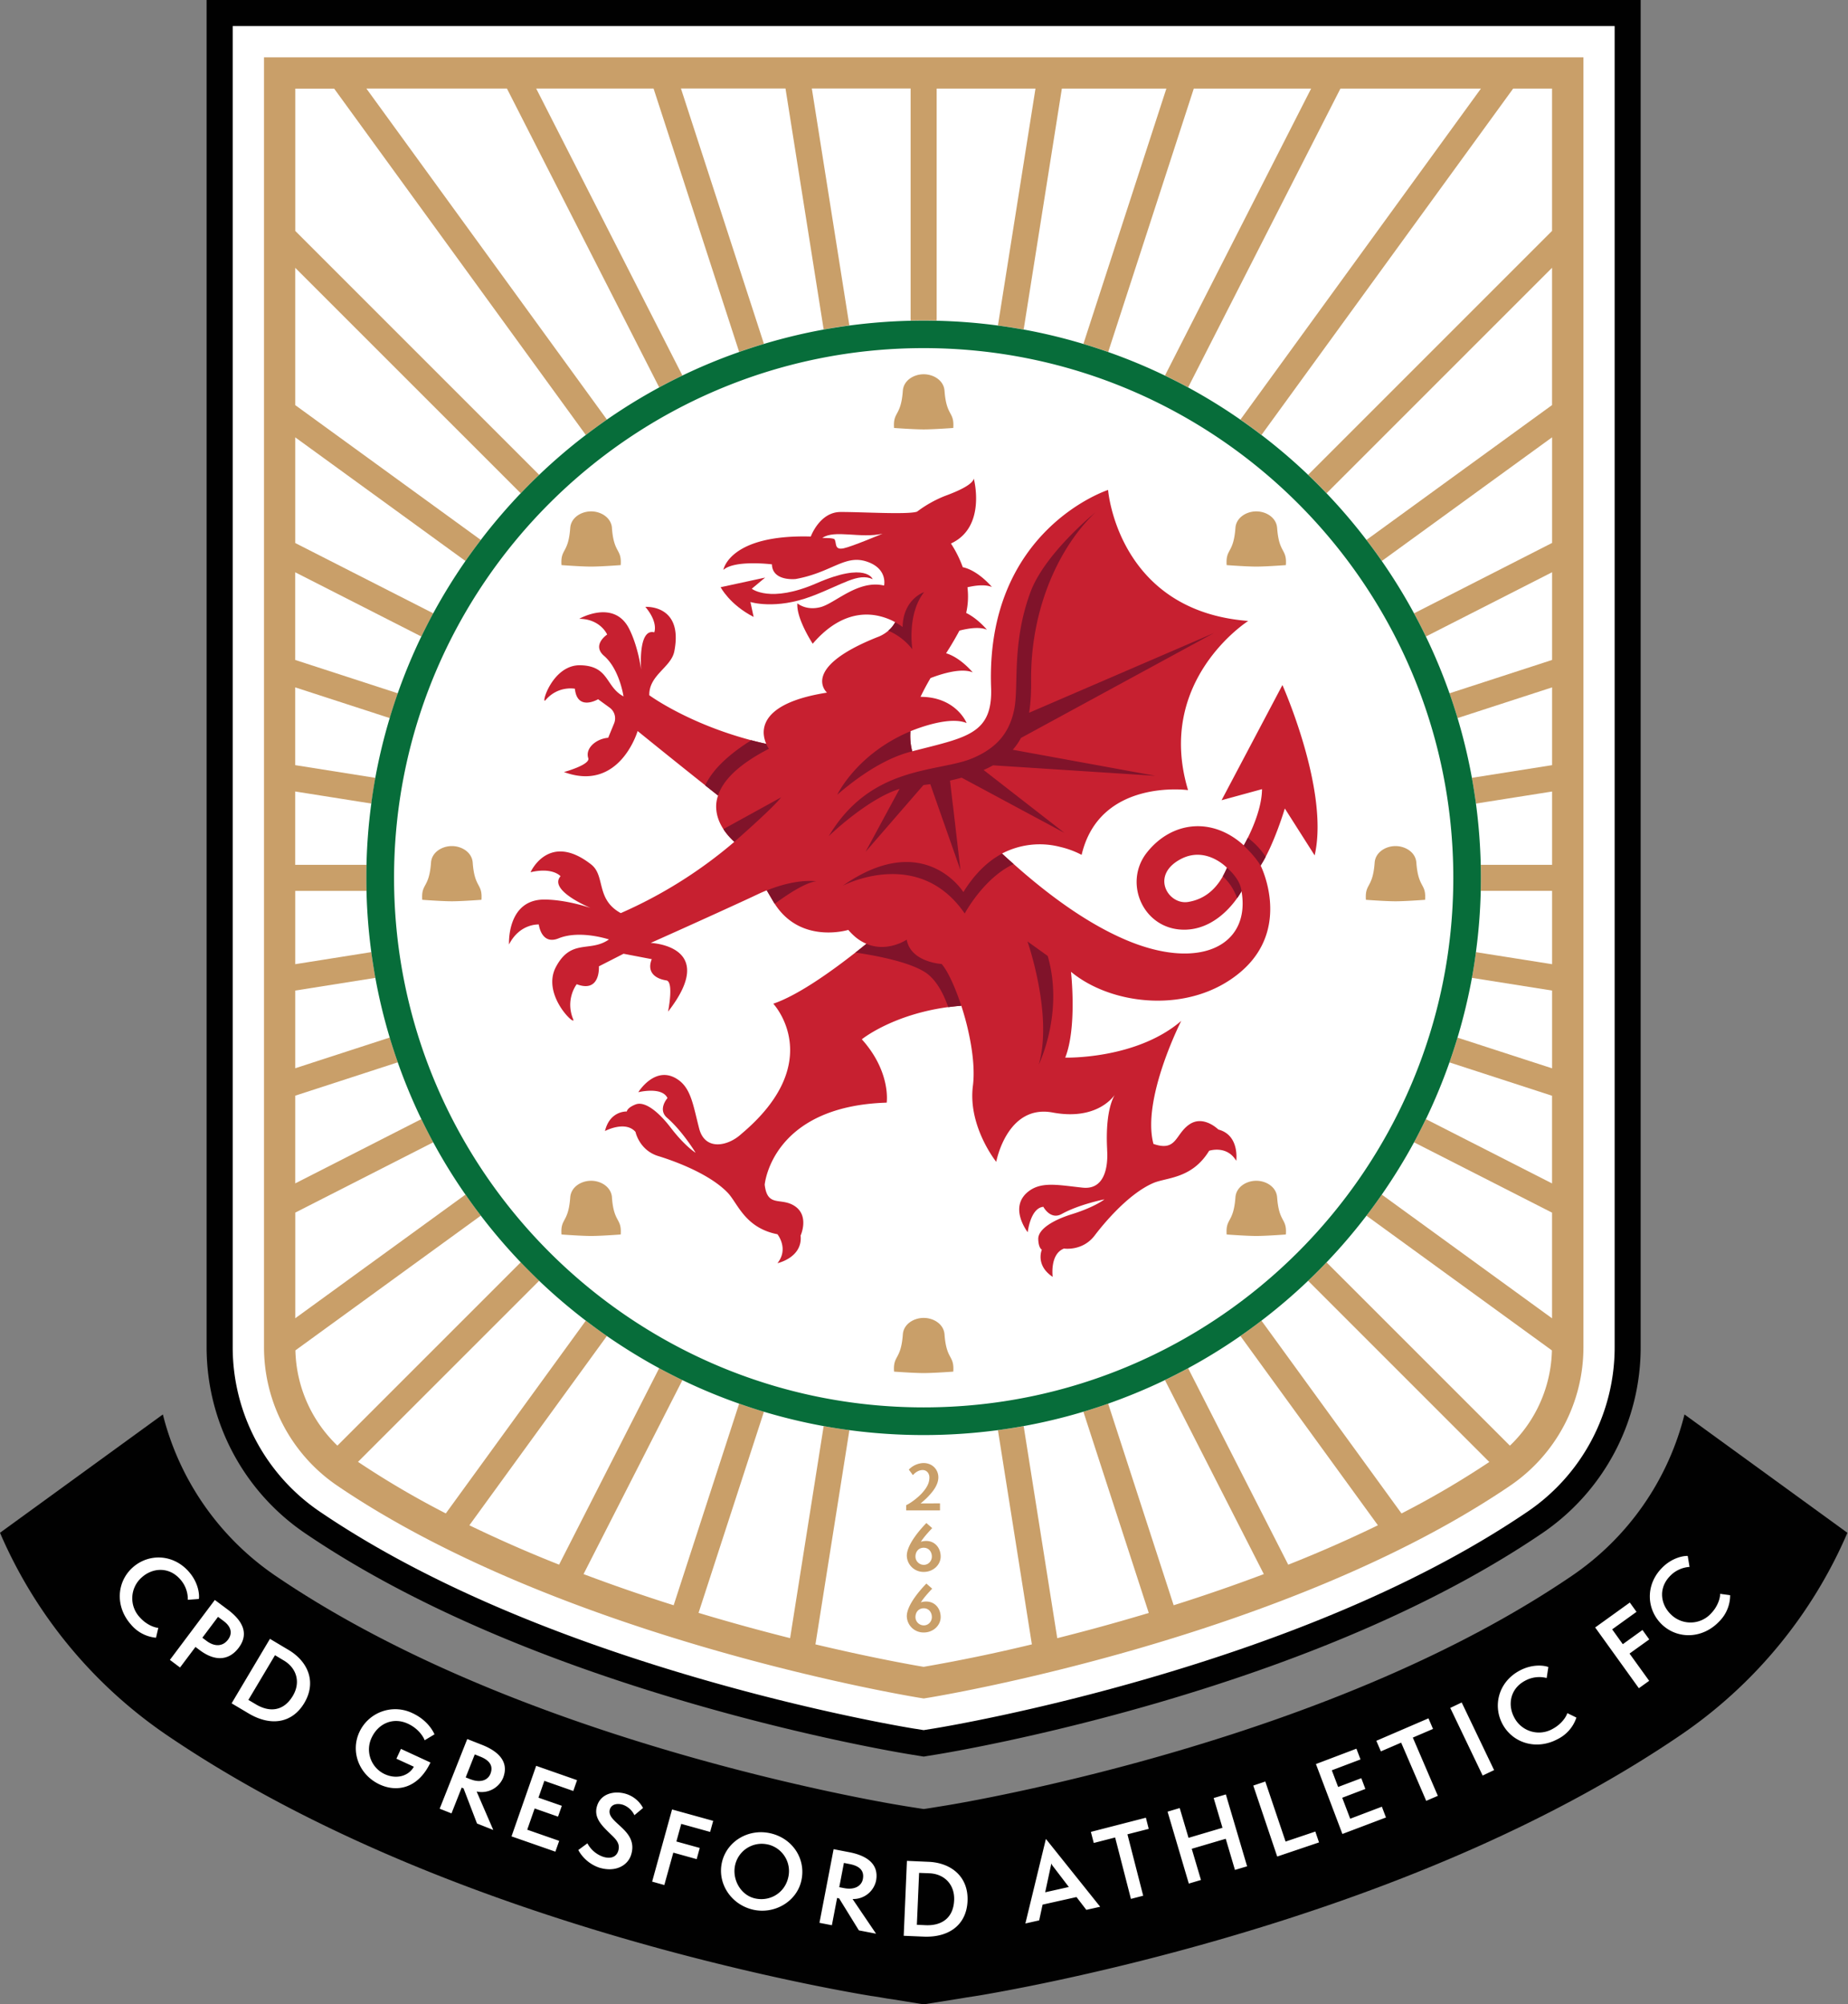 <svg xmlns="http://www.w3.org/2000/svg" width="461" height="500" fill="none"><rect width="100%" height="100%" fill="#808080" stroke="none"/><path fill="#fff" d="M227.39 434.4c-2.5-.4-25.16-4.23-54.12-12.65-38.96-11.33-71.04-25.46-95.36-42a52.8 52.8 0 0 1-23.12-43.73V3.25h351.24v332.77a52.79 52.79 0 0 1-23.12 43.74c-24.31 16.52-56.4 30.65-95.35 41.98a500.77 500.77 0 0 1-54.15 12.66l-3 .49-3.02-.5v.01Z"/><path fill="#010101" d="M402.79 6.5v329.53a49.54 49.54 0 0 1-21.7 41.04c-24.03 16.34-55.8 30.31-94.43 41.55-28.77 8.37-51.26 12.17-53.77 12.57l-.62.1-1.85.3-1.86-.3-.66-.1c-2.47-.4-24.95-4.2-53.72-12.57-38.63-11.24-70.4-25.22-94.44-41.56a49.56 49.56 0 0 1-21.69-41.03V6.5h344.74Zm6.5-6.5H51.54v336.03a56.08 56.08 0 0 0 24.53 46.42c24.6 16.72 57 31 96.28 42.42 29.15 8.48 51.98 12.33 54.5 12.74l.68.11 1.86.3 1.03.17 1.03-.17 1.85-.3.62-.1c2.53-.41 25.4-4.27 54.55-12.75 39.28-11.43 71.67-25.7 96.27-42.42a56.05 56.05 0 0 0 24.54-46.42V0Z"/><path fill="#010101" d="M460.85 382.37a116.92 116.92 0 0 1-41.74 50.54c-29.9 20.34-68.13 37.34-113.57 50.56-31.93 9.3-57.07 13.62-61.78 14.4h-.07l-.08.02-.63.1-1.84.28-1.66.28-1.44.23-7.63 1.22-7.62-1.24-1.44-.21-1.64-.28-1.87-.3-.73-.1-.08-.02-.06-.01c-4.7-.77-29.75-5.09-61.68-14.37-45.43-13.22-83.64-30.23-113.56-50.56A117 117 0 0 1 0 382.36l40.63-29.52a69.03 69.03 0 0 0 28.15 40.29c25.74 17.49 59.36 32.35 99.96 44.16 29.88 8.69 53.43 12.66 56.02 13.08l.71.12 1.86.3 1.66.26 1.44.22 1.44-.21 1.64-.27 1.86-.3.61-.1c2.63-.42 26.24-4.41 56.14-13.1 40.6-11.8 74.22-26.67 99.95-44.16a68.86 68.86 0 0 0 28.14-40.29l40.65 29.53h-.01Z"/><path fill="#fff" d="M38.93 408.54a9.23 9.23 0 0 1-6.25-3.28c-4.02-4.52-3.57-10.71.45-14.27 3.91-3.48 10-3.4 13.93 1.03 2.55 2.87 2.7 5.9 2.55 6.85l-2.76.21a7.38 7.38 0 0 0-1.94-5.16c-2.78-3.14-6.85-2.84-9.5-.47a6.93 6.93 0 0 0-.51 10.03c1.55 1.75 3.54 2.53 4.59 2.6l-.57 2.45Zm3.45 5.53 11.21-14.95 3.27 2.44c3.53 2.66 5.39 5.87 2.68 9.49-2.26 3-5.66 3.63-9.7.6l-1.08-.81-3.85 5.13-2.53-1.9Zm9.13-4.75c2.2 1.64 4.17 1.3 5.37-.3 1.14-1.51.84-3.2-1.06-4.62l-1.43-1.07-3.91 5.21 1.03.78Zm6.27 15.58 9.56-16.08 4.65 2.77c4.8 2.86 7.05 7.96 3.92 13.23-3.04 5.1-8.41 5.87-13.9 2.6l-4.24-2.52Zm6.07.27c3.2 1.91 6.8 1.9 9.2-2.13 1.99-3.34.98-6.9-2.25-8.82l-2.2-1.32-6.64 11.15 1.89 1.12Zm35.04 13.54 1.13-2.44 7.36 3.4c-3.13 6.58-8.44 7.43-12.64 5.49-5.13-2.37-7.37-8.14-5.1-13.06a9.86 9.86 0 0 1 13.26-4.74c4.1 1.9 5.4 5.09 5.49 5.28l-2.46 1.48c-.04-.2-1.07-2.7-4.19-4.14-3.7-1.7-7.4-.04-9.06 3.55a6.8 6.8 0 0 0 3.29 9.04c2.9 1.33 5.93.53 7.27-1.85l-4.35-2Zm20.1 16.17-3.36-8.77-.46-.18-2.54 6.43-2.95-1.17 6.88-17.38 3.68 1.45c3.22 1.27 7.05 3.74 5.24 8.3a5.82 5.82 0 0 1-6.58 3.34l4.15 9.59-4.07-1.61Zm-1.66-11.05c2.6 1.02 4.4.2 5.01-1.34.73-1.86-.04-3.3-2.55-4.3l-1.36-.54-2.26 5.73 1.15.46v-.01Zm10.27 14.27 6.15-17.6 10.2 3.57-.94 2.7-7.22-2.53-1.47 4.2 5.83 2.03-.95 2.7-5.83-2.04-1.85 5.3 7.97 2.78-.95 2.7-10.95-3.82Zm18.93 1.72a7.06 7.06 0 0 0 3.97 3.38c1.89.58 3.26 0 3.72-1.46.63-2.06-.84-3.16-2.34-4.63-1.93-1.89-3.8-3.82-2.94-6.6.96-3.13 4.36-3.9 7.27-3a7.23 7.23 0 0 1 4.2 3.5l-2.15 1.8a5.04 5.04 0 0 0-2.87-2.6c-1.29-.4-2.82-.23-3.25 1.14-1.04 3.38 7.26 5.04 5.3 11.34-.84 2.7-3.94 4.45-8 3.19a9.46 9.46 0 0 1-5.18-4.38l2.28-1.68h-.01Zm16.15 9.56 4.97-18 10.26 2.84-.76 2.76-7.21-2-1.21 4.39 5.83 1.61-.77 2.79-5.83-1.62-2.24 8.08-3.04-.85Zm25.1 6.98c-5.53-1.32-8.9-6.66-7.67-11.86 1.23-5.21 6.65-8.47 12.19-7.15 5.47 1.3 8.87 6.45 7.57 11.93-1.23 5.16-6.76 8.34-12.1 7.08Zm3.85-16.22a6.8 6.8 0 0 0-8.23 5.04c-.84 3.56 1.3 7.52 4.86 8.37 3.8.9 7.46-1.36 8.34-5.08a6.81 6.81 0 0 0-4.97-8.34Zm22.62 21.4-4.93-7.99-.5-.09-1.3 6.8-3.1-.6 3.53-18.37 3.88.75c3.4.65 7.62 2.36 6.7 7.17a5.81 5.81 0 0 1-5.85 4.51l5.86 8.65-4.3-.83ZM210.57 471c2.74.53 4.37-.62 4.68-2.25.38-1.96-.65-3.24-3.3-3.75l-1.43-.28-1.16 6.05 1.21.23Zm14.87 11.89.8-18.69 5.4.24c5.58.23 9.99 3.67 9.72 9.79-.25 5.92-4.62 9.15-10.99 8.87l-4.94-.21h.01Zm5.48-2.64c3.73.16 6.9-1.56 7.1-6.25.16-3.88-2.42-6.54-6.17-6.7l-2.57-.1-.56 12.95 2.2.1Zm40.08-3.82-2.46-3.2-8.46 1.89-.85 3.93-3.44.77 5.12-21.09 13.54 16.92-3.45.77Zm-8.25-10.79a3.7 3.7 0 0 1-.51-.8c0 .23-.1.66-.17.95l-1.34 6.25 5.9-1.32-3.88-5.08Zm19.37 8.05-3.94-15.32-5.33 1.37-.72-2.77 13.72-3.53.71 2.78-5.31 1.36 3.93 15.32-3.06.79Zm25.95-7.23-2.3-7.77-8.48 2.5 2.3 7.78-3.03.9-5.3-17.94 3.03-.9 2.2 7.43 8.47-2.51-2.2-7.42 3.04-.9 5.3 17.93-3.03.9Zm10.54-3.34-5.97-17.7 3-1.01 5.06 14.98 7.42-2.5.92 2.71-10.42 3.52Zm16.26-5.63-6.6-17.44 10.1-3.83 1.02 2.68-7.16 2.71 1.58 4.16 5.78-2.19 1.01 2.68-5.77 2.2 1.99 5.23 7.9-3 1.02 2.69-10.86 4.11h-.01Zm20.91-8.26-6.25-14.52-5.06 2.18-1.13-2.64 13-5.6 1.14 2.64-5.04 2.16 6.24 14.53-2.9 1.25Zm14.08-6.31-8.08-16.87 2.85-1.36 8.08 16.87-2.85 1.36Zm23.39-14.47a9.22 9.22 0 0 1-4.6 5.34c-5.32 2.9-11.25 1.05-13.81-3.66-2.5-4.6-1.05-10.51 4.16-13.34 3.37-1.83 6.36-1.3 7.25-.94l-.42 2.74a7.38 7.38 0 0 0-5.46.72c-3.69 2.01-4.31 6.03-2.61 9.16a6.92 6.92 0 0 0 9.65 2.76c2.06-1.12 3.27-2.88 3.57-3.88l2.26 1.1Zm15.58-7.31-10.9-15.16 8.64-6.22 1.67 2.32-6.07 4.37 2.65 3.7 4.91-3.54 1.69 2.35-4.92 3.53 4.9 6.8-2.58 1.85Zm22.77-23.2a9.23 9.23 0 0 1-2.7 6.51c-4.16 4.41-10.37 4.51-14.27.84-3.81-3.6-4.28-9.67-.21-13.99 2.62-2.79 5.64-3.21 6.6-3.16l.45 2.74a7.37 7.37 0 0 0-4.97 2.38c-2.88 3.06-2.21 7.08.38 9.52a6.94 6.94 0 0 0 10.04-.39c1.61-1.7 2.21-3.75 2.18-4.8l2.5.34Z"/><path fill="#C99F69" d="M65.86 336.02a41.77 41.77 0 0 0 18.27 34.59c55.76 37.9 141.42 52.28 145.06 52.88l1.24.2 1.25-.2c3.62-.6 89.28-14.98 145.04-52.88A41.75 41.75 0 0 0 395 336.02V14.3H65.86v321.72Zm7.8-33.53 34.42-17.54a142.5 142.5 0 0 1-2.96-5.79L73.65 295.2v-21.88L99.24 265a144 144 0 0 1-2.02-6.18l-23.57 7.66V247.1l20-3.17c-.4-2.12-.73-4.26-1.02-6.42l-18.98 3.01v-18.28h17.79a136.68 136.68 0 0 1 0-6.5h-17.8v-18.3l19 3.01c.28-2.15.62-4.29 1-6.41l-20-3.17v-19.4l23.58 7.66c.63-2.08 1.3-4.14 2.02-6.18l-25.6-8.32v-21.87l31.48 16.03a131.2 131.2 0 0 1 2.96-5.79l-34.43-17.54V109.1l42.47 30.85c1.24-1.78 2.51-3.54 3.83-5.25l-46.3-33.64V66.81l56.25 56.24c1.5-1.57 3.03-3.1 4.6-4.6L73.66 57.61v-35.5h9.7l62.78 86.4c1.72-1.32 3.47-2.6 5.26-3.84l-60-82.58h35.06l37.98 74.54c1.9-1.03 3.83-2.01 5.79-2.96l-36.47-71.58h29.28l21.35 65.7c2.04-.71 4.1-1.39 6.18-2.01l-20.7-63.7h26.08l9.52 60.11c2.12-.39 4.26-.72 6.41-1.01l-9.36-59.1h24.64v57.9a136.3 136.3 0 0 1 6.5 0V22.1h24.65l-9.37 59.1c2.16.29 4.3.62 6.42 1l9.53-60.1h26.07l-20.7 63.7c2.09.62 4.16 1.29 6.19 2l21.35-65.7h29.27l-36.46 71.58c1.95.94 3.88 1.93 5.78 2.96l37.99-74.54h35.05l-59.99 82.57a140.8 140.8 0 0 1 5.25 3.83l62.78-86.4h9.7v35.5l-60.84 60.84c1.57 1.5 3.1 3.03 4.6 4.6l56.24-56.24v34.25l-46.3 33.64a139.9 139.9 0 0 1 3.84 5.25l42.47-30.85v26.35L352.74 153c1.03 1.9 2.02 3.83 2.97 5.78l31.47-16.03v21.88l-25.6 8.32c.72 2.04 1.4 4.1 2.02 6.18l23.58-7.66v19.4l-20 3.16c.38 2.13.72 4.27 1.01 6.42l18.99-3v18.28h-17.8a140.65 140.65 0 0 1 0 6.5h17.8v18.29l-18.99-3c-.29 2.15-.63 4.29-1.01 6.41l20 3.17v19.4l-23.59-7.66c-.62 2.08-1.3 4.14-2.01 6.18l25.59 8.32v21.87l-31.47-16.04a137 137 0 0 1-2.96 5.79l34.43 17.54v26.36L344.7 298a132.77 132.77 0 0 1-3.83 5.26l46.27 33.61a33.97 33.97 0 0 1-10.48 23.76l-45.74-45.73a148.7 148.7 0 0 1-4.6 4.6l45.2 45.2a221.83 221.83 0 0 1-21.9 12.84l-34.94-48.1a140.8 140.8 0 0 1-5.25 3.83l34.3 47.22a324.23 324.23 0 0 1-22.37 9.83l-24.97-49.01c-1.9 1.03-3.83 2.01-5.79 2.96l24.67 48.4a431.92 431.92 0 0 1-22.49 7.77l-16.34-50.3c-2.04.72-4.1 1.4-6.18 2.02l16.31 50.2a513.33 513.33 0 0 1-22.83 6.29l-8.38-52.9c-2.12.38-4.26.72-6.42 1l8.47 53.45a417.82 417.82 0 0 1-26.99 5.6c-1.26-.2-11.67-1.96-27-5.6l8.47-53.45c-2.16-.29-4.3-.62-6.42-1l-8.37 52.89a512.46 512.46 0 0 1-22.84-6.3l16.31-50.18c-2.08-.63-4.14-1.3-6.18-2.02l-16.34 50.3a442.21 442.21 0 0 1-22.48-7.77l24.67-48.4c-1.96-.95-3.9-1.94-5.8-2.97l-24.97 49.01a326.48 326.48 0 0 1-22.38-9.82l34.31-47.23a132.77 132.77 0 0 1-5.25-3.83l-34.94 48.1a220.53 220.53 0 0 1-21.9-12.86l45.2-45.19a147.6 147.6 0 0 1-4.6-4.6l-45.74 45.74a33.96 33.96 0 0 1-10.48-23.76l46.27-33.62c-1.32-1.72-2.6-3.47-3.83-5.25l-42.47 30.85v-26.35.01Z"/><path fill="#076D3A" d="m116 297.83.12.16c1.23 1.78 2.5 3.53 3.83 5.25l.11.16a140.2 140.2 0 0 0 9.7 11.35l.14.14c1.5 1.56 3.03 3.1 4.6 4.6l.13.14c3.6 3.43 7.4 6.66 11.35 9.7l.16.1c1.72 1.32 3.47 2.6 5.25 3.84l.16.12c4.1 2.82 8.33 5.44 12.71 7.82l.18.1a165.2 165.2 0 0 0 5.78 2.96l.18.09a137.9 137.9 0 0 0 13.79 5.72l.19.06a144.7 144.7 0 0 0 6.36 2.08 139.6 139.6 0 0 0 14.52 3.49l.2.03c2.12.39 4.26.72 6.41 1.01.07 0 .13.02.2.03a140.11 140.11 0 0 0 36.67 0l.2-.03c2.15-.29 4.29-.62 6.41-1.01l.2-.03a137.91 137.91 0 0 0 20.88-5.56l.19-.07a141.5 141.5 0 0 0 13.8-5.72l.17-.1c1.96-.94 3.88-1.93 5.79-2.95l.17-.1c4.39-2.38 8.63-5 12.71-7.82l.16-.12a133.3 133.3 0 0 0 5.26-3.83l.16-.12c3.95-3.03 7.74-6.26 11.34-9.69l.14-.14c1.57-1.5 3.1-3.03 4.6-4.6l.14-.14c3.43-3.6 6.67-7.39 9.7-11.34l.12-.16a141.9 141.9 0 0 0 3.83-5.26l.11-.16c2.83-4.09 5.45-8.32 7.83-12.7l.1-.18c1.02-1.9 2-3.83 2.95-5.79l.1-.18a140.3 140.3 0 0 0 5.72-13.79l.06-.19a146.13 146.13 0 0 0 2.07-6.36c1.42-4.74 2.59-9.6 3.5-14.52a141.04 141.04 0 0 0 1.04-6.61l.02-.2c.65-4.88 1.05-9.85 1.17-14.88v-.2a140.65 140.65 0 0 0 0-6.5v-.2c-.13-5.04-.52-10-1.17-14.9l-.02-.18c-.3-2.16-.63-4.3-1.01-6.42l-.04-.2a137.55 137.55 0 0 0-14.4-40.82l-.09-.18a139.61 139.61 0 0 0-11.77-18.12l-.12-.16a139.5 139.5 0 0 0-9.7-11.35l-.14-.14a147.6 147.6 0 0 0-4.6-4.6l-.14-.14c-3.6-3.43-7.39-6.66-11.34-9.69l-.16-.11a133.3 133.3 0 0 0-5.26-3.83l-.16-.12a139.41 139.41 0 0 0-12.7-7.83l-.18-.09c-1.9-1.03-3.83-2.01-5.79-2.96l-.18-.09a137.26 137.26 0 0 0-13.79-5.72l-.19-.07a144 144 0 0 0-6.18-2.01l-.19-.06a136.2 136.2 0 0 0-14.51-3.5l-.2-.02a134.1 134.1 0 0 0-6.42-1.01l-.19-.03c-4.89-.65-9.86-1.04-14.88-1.16h-.2a136.2 136.2 0 0 0-6.5 0h-.2c-5.04.12-10 .52-14.9 1.16l-.19.03c-2.15.29-4.29.62-6.41 1l-.2.04c-4.94.9-9.78 2.08-14.52 3.49l-.18.06c-2.08.62-4.15 1.3-6.18 2.01l-.19.07a137.16 137.16 0 0 0-13.8 5.72l-.17.09a132.2 132.2 0 0 0-5.79 2.96l-.17.1a138.48 138.48 0 0 0-18.13 11.77l-.16.11a140.06 140.06 0 0 0-11.34 9.7l-.14.14a124.7 124.7 0 0 0-4.6 4.6l-.14.13a140.5 140.5 0 0 0-9.7 11.35l-.11.16c-1.32 1.72-2.6 3.47-3.84 5.25l-.11.16a140.5 140.5 0 0 0-7.83 12.71l-.1.18a142.5 142.5 0 0 0-2.95 5.78l-.1.18a138.87 138.87 0 0 0-7.8 20.16l-.05.19a136.2 136.2 0 0 0-3.5 14.51 131.94 131.94 0 0 0-1.04 6.61l-.02.2c-.65 4.89-1.05 9.86-1.17 14.88v.2a136.08 136.08 0 0 0 0 6.5v.2c.12 5.04.52 10 1.17 14.9l.02.19c.3 2.15.63 4.29 1.01 6.41l.04.2c.9 4.94 2.08 9.78 3.49 14.52l.05.18c.63 2.08 1.3 4.14 2.02 6.18l.06.19c1.67 4.72 3.58 9.32 5.73 13.8l.09.17a137 137 0 0 0 2.96 5.79l.09.17c2.38 4.39 5 8.63 7.83 12.71h.01Zm-17.7-78.87c0-72.85 59.27-132.12 132.12-132.12s132.12 59.27 132.12 132.12-59.27 132.12-132.12 132.12S98.3 291.81 98.3 218.96Z"/><path fill="#C99F69" d="M226.05 376.78v-1.31c1-.43 2.87-1.81 3.92-2.97 1.33-1.47 1.88-2.63 1.88-3.96 0-.97-.66-1.83-1.68-1.83-1.1 0-1.97.73-2.44 1.27l-1.02-1.38a5.35 5.35 0 0 1 3.65-1.64c2.2 0 3.72 1.6 3.72 3.57 0 2.11-1.76 3.96-2.62 4.87-.57.6-1.28 1.2-1.8 1.64l4.83-.02v1.76h-8.44Zm6.49 4.41c-.44.5-1.97 2.07-2.82 3.41.46-.14.92-.2 1.34-.2 2.16 0 3.6 1.74 3.6 3.89 0 2.02-1.81 3.83-4.2 3.83a4.15 4.15 0 0 1-4.25-4.05c0-3.11 4.22-7.46 4.88-8.14l1.44 1.25Zm-.08 7.1c0-1.18-.77-2.2-2.03-2.2-1.25 0-2.06.96-2.06 2.2 0 1.14.93 2.07 2.09 2.07 1.16 0 2-.97 2-2.07Zm.08 8c-.44.5-1.97 2.07-2.82 3.42.46-.15.92-.2 1.34-.2 2.16 0 3.6 1.73 3.6 3.88 0 2.03-1.81 3.84-4.2 3.84a4.15 4.15 0 0 1-4.25-4.06c0-3.11 4.22-7.46 4.88-8.14l1.44 1.26Zm-.08 7.1c0-1.18-.77-2.2-2.03-2.2-1.25 0-2.06.96-2.06 2.2 0 1.14.93 2.07 2.09 2.07 1.16 0 2-.97 2-2.07Zm-79.8-271.69c-.2-2.58-2.73-4.13-5.2-4.13-2.49 0-5.02 1.55-5.21 4.12-.47 6.5-2.47 5.1-2.18 9.28 0 0 4.9.37 7.38.37 2.5 0 7.39-.37 7.39-.37.29-4.18-1.72-2.8-2.19-9.28Zm165.93 0c-.19-2.58-2.72-4.13-5.2-4.13s-5.02 1.55-5.2 4.12c-.48 6.5-2.48 5.1-2.19 9.28 0 0 4.9.37 7.39.37 2.49 0 7.38-.37 7.38-.37.3-4.18-1.71-2.8-2.18-9.28ZM152.66 298.68c-.2-2.58-2.73-4.13-5.2-4.13-2.49 0-5.02 1.55-5.21 4.13-.47 6.49-2.47 5.1-2.18 9.27 0 0 4.9.37 7.38.37 2.5 0 7.39-.37 7.39-.37.29-4.18-1.72-2.8-2.19-9.27Zm165.93 0c-.19-2.58-2.72-4.13-5.2-4.13s-5.02 1.55-5.2 4.13c-.48 6.49-2.48 5.1-2.19 9.27 0 0 4.9.37 7.39.37 2.49 0 7.38-.37 7.38-.37.3-4.18-1.71-2.8-2.18-9.27Zm-200.67-83.5c-.19-2.57-2.72-4.12-5.2-4.12s-5.02 1.55-5.2 4.12c-.47 6.5-2.48 5.1-2.19 9.28 0 0 4.9.37 7.39.37 2.49 0 7.38-.37 7.38-.37.3-4.18-1.71-2.8-2.18-9.28Zm117.7-117.7c-.19-2.58-2.72-4.12-5.2-4.12s-5.02 1.54-5.2 4.12c-.47 6.49-2.48 5.1-2.19 9.28 0 0 4.9.36 7.39.36 2.49 0 7.38-.36 7.38-.36.3-4.18-1.71-2.8-2.18-9.28Zm0 235.4c-.19-2.58-2.72-4.12-5.2-4.12s-5.02 1.54-5.2 4.12c-.47 6.49-2.48 5.1-2.19 9.28 0 0 4.9.36 7.39.36 2.49 0 7.38-.36 7.38-.36.3-4.18-1.71-2.8-2.18-9.28Zm117.7-117.7c-.18-2.57-2.72-4.12-5.2-4.12s-5.01 1.55-5.2 4.12c-.47 6.5-2.47 5.1-2.18 9.28 0 0 4.89.37 7.38.37 2.5 0 7.38-.37 7.38-.37.3-4.18-1.7-2.8-2.18-9.28Z"/><path fill="#C72030" d="M179.77 146.48s2.22 4.33 8.23 7.42l-.8-3.73s6.2 2 15.28-1.43c7.68-2.9 11.6-5.95 15.22-4.26 0 0-1.56-4.41-14.01 1.02-11.6 5.06-16.15 1.36-16.15 1.36l3.33-2.78-11.1 2.4Z"/><path fill="#C72030" d="m319.9 170.91-15.17 28.71 10.09-2.76c-.05 6.38-4.55 14.02-4.55 14.02-7.93-7.2-17.98-5.97-24.12 1.73-6.15 7.69-.82 19.63 9.66 19.3 8.98-.28 13.9-9.59 13.9-9.59 2.36 13.7-10.73 20.17-29.6 11.82-9.55-4.22-18.88-11.15-27.26-18.62a120.5 120.5 0 0 1-2.88-2.6 20.32 20.32 0 0 1 14.59-1.63 22.1 22.1 0 0 1 5.26 1.96c4.51-19.18 26.55-16.15 26.55-16.15-8.24-27.4 15.01-42.2 15.01-42.2-32.6-2.5-34.96-32.68-34.96-32.68s-30.64 9.9-29.18 49.34c.3 8.42-3.08 11.13-10.04 13.3-2.68.83-5.88 1.59-9.63 2.55-.44-1.6-.58-3.24-.47-4.86l.02-.14c2.62-1.07 9.97-3.73 14.01-2.04-.15-.4-2.88-6.53-11.5-6.54a60.68 60.68 0 0 1 2.5-4.68c2.3-.89 7.55-2.67 10.52-1.42-.21-.26-3.15-3.73-6.64-4.77a79.64 79.64 0 0 0 3.33-5.65c2.35-.6 5.04-.99 6.85-.23-.18-.22-2.36-2.8-5.17-4.18.5-2.19.57-4.35.32-6.4 2.15-.51 4.48-.74 6.1-.07-.22-.27-3.52-4.14-7.27-4.94a28.22 28.22 0 0 0-2.95-5.91c8.95-4.1 5.7-16.19 5.7-16.19-.31 1.4-3.4 2.94-7.2 4.33a29.83 29.83 0 0 0-6.96 3.92c-2.38.78-13.88.05-19.08.08-5.2 0-7.42 6.12-7.42 6.12-20.33-.56-21.81 8.32-21.81 8.32 2.91-2.55 12.12-1.38 12.12-1.38.1 4.3 5.9 3.66 5.9 3.66 8.96-1.61 12.24-6.13 17.66-4.38s4.41 6.01 4.41 6.01c-6.47-1.53-12.22 4.45-15.85 5.38-3.64.95-5.78-.95-5.78-.95-.3 3.82 3.83 10.08 3.83 10.08 6.42-7.48 12.66-7.92 16.92-6.82 1.48.38 2.73.93 3.65 1.45a7.5 7.5 0 0 1-1.7 2.12c-1.35 1.17-2.72 1.6-2.72 1.6-19.54 7.79-12.59 13.85-12.59 13.85-13.31 2.09-15.86 6.73-15.79 10.09.04 1.05.33 1.99.63 2.69a97.5 97.5 0 0 1-3.72-.9c-15.92-4.2-25.45-11.23-25.45-11.23-.1-5.04 5.45-6.94 6.24-10.94 2.32-11.78-7.22-11.1-7.22-11.1 3.3 3.93 2.22 6.35 2.22 6.35-4.13-1.05-3.27 9.35-3.27 9.35s-.68-5.59-2.95-10.15c-3.76-7.6-12.49-2.58-12.49-2.58 5.32.06 6.96 3.93 6.96 3.93s-3.93 2.58-.77 5.32c3.87 3.34 4.85 10.11 4.85 10.11-4.54-2.42-3.52-7.56-10.69-7.77-7.15-.22-10.03 10.18-8.76 8.7 3.13-3.68 7.32-2.84 7.32-2.84.6 5.71 5.79 2.62 5.79 2.62l2.9 2.11a3.3 3.3 0 0 1 1.1 3.9l-1.48 3.6c-3.05.25-5.78 2.65-4.97 5.08.56 1.66-6.06 3.47-6.06 3.47 13.9 5.12 18.37-10.23 18.37-10.23s8.22 6.68 16.86 13.54c1.07.85 2.13 1.7 3.21 2.54a8.24 8.24 0 0 0-.42 3.74c.37 3.48 2.76 6.25 4.48 7.82a113.8 113.8 0 0 1-28.33 17.78c-6.32-3.46-3.78-9.3-7.38-12.13-10.6-8.3-15.13 1.93-15.13 1.93 5.6-1.3 7.48 1 7.48 1-2.9 3.32 6.06 7.3 7.49 7.91-1.1-.36-6.36-2.05-11.44-2.09-9.52-.08-8.9 11.2-8.9 11.2 2.72-5.3 7.43-4.98 7.43-4.98s.6 5.22 4.93 3.46c5.3-2.17 12.57.27 12.57.27-4.7 3.31-9.34-.3-13.17 6.75-3.85 7.03 5.08 15.2 4.25 13.17-2.07-5.01.88-8.75.88-8.75 6 2.28 5.53-4.46 5.53-4.46l6.15-3.14 7.04 1.35c-1.28 3.18.78 4.86 3.63 5.3 1.88.28.54 7.27.43 7.8 12.83-16.49-4.33-17.15-4.33-17.15s12.47-5.55 24.54-11.12l2.17-1.02a36.4 36.4 0 0 1 2.24-.98l1.44 2.46c.17.31.35.61.54.88 6.51 10.2 18.36 6.53 18.36 6.53.47.55.94 1.03 1.42 1.46a11 11 0 0 0 3.1 2c-.86.7-1.78 1.44-2.73 2.18-6.38 5.01-14.5 10.74-20.5 12.77 0 0 13.55 14.44-8 32.52-3.28 3.03-9.05 4.28-10.5-1.43-1.47-5.7-2-9.83-5.17-12.08-5.66-4.01-10 3.07-10 3.07s5.9-1.48 7.28 1.46c0 0-2.54 2.83-.08 4.94 3.67 3.17 6.9 8.37 7.09 8.7-.24-.15-2.77-1.76-6.27-6.34-2.9-3.77-6.37-6.65-8.72-5.7-2.15.85-2.16 1.75-2.16 1.75s-4.22-.25-5.45 4.87c0 0 5.06-2.7 7.61.22 0 0 .94 4.58 5.69 6.03 2.88.88 12.42 4.07 17.3 9.13 2.54 2.66 4.28 8.77 12.42 10.37 0 0 2.91 3.61 0 7.22 0 0 6.33-1.37 5.78-6.9 0 0 2.18-4.75-1.31-7.24-3.5-2.48-6.96.45-7.65-5.44 0 0 1.67-19.58 30.43-20.47 0 0 1.13-7.65-6.2-15.8 0 0 7.56-6.16 21.56-8.04a61.7 61.7 0 0 1 3.26-.34c.6 1.89 1.2 3.93 1.66 6 1.12 4.87 1.74 9.93 1.23 13.97-1.3 10.12 5.82 18.98 5.82 18.98s2.66-14.45 14.11-12.3c10.55 1.96 14.82-3.51 15.43-4.39-1.95 3.56-2.09 9.4-1.88 13.46v.06c0 .26.02.52.03.77.15 3.73-.68 9.4-6.12 8.84-5.86-.62-9.93-1.52-13.13.65-5.73 3.92-.59 10.47-.59 10.47s.67-6.06 3.9-6.34c0 0 1.77 3.37 4.6 1.78 4.38-2.42 10.64-3.64 10.64-3.64s-2.35 1.9-8.13 3.7c-4.53 1.41-8.43 3.68-8.38 6.2.06 2.3.9 2.65.9 2.65s-1.7 3.87 2.7 6.78c0 0-.77-5.68 2.82-7.06 0 0 4.63.72 7.65-3.25 1.82-2.4 8.1-10.23 14.55-13.06 3.35-1.48 9.68-1 14.01-8.08 0 0 4.4-1.49 6.76 2.5 0 0 .91-6.4-4.46-7.8 0 0-3.7-3.7-7.24-1.27-3.55 2.42-3.11 6.88-8.95 4.86-3-11.2 6.93-30.69 6.93-30.69-11.26 9.67-28.94 9.16-28.94 9.16 3-7.58 1.44-21.41 1.44-21.41 10.22 8.48 29.76 10.62 42.23.11 13.02-10.96 5.07-26.62 5.07-26.62 3.36-5.22 6.04-14.23 6.04-14.23l7.44 11.7c3.73-16.13-8.04-42.49-8.04-42.49v.02ZM296.38 225c-4.95.8-9.51-6.65-1.82-10.7 6.34-3.34 11.53 2.19 11.53 2.19-1.23 2.83-3.77 7.55-9.71 8.51Z"/><path fill="#80132A" d="M239.8 250.9c-1.11.08-2.2.2-3.25.35-1.01-2.9-2.58-6.14-4.93-8.1-3.66-3.05-13.2-4.8-18.22-5.53.96-.74 1.87-1.47 2.73-2.18 5.26 2.24 10.06-1.04 10.06-1.04 1 5.65 8.71 6.07 8.71 6.07 1.47 1.67 3.34 5.64 4.9 10.43Zm-48-64.11c-7.98 4.11-11.53 8.12-12.68 11.67-1.07-.84-2.14-1.7-3.21-2.53 2.16-4.69 7.25-8.62 11.51-11.27 1.2.33 2.45.63 3.72.9v.02a7 7 0 0 0 .67 1.2h-.01Zm35.77.64-.34.08c-6.76 1.74-13.39 6.43-18.36 10.73 0 0 4.8-10.2 18.25-15.82-.11 1.62 0 3.4.45 5Zm25.28 28.12c-7.47 3.47-12.19 12.33-12.19 12.33-11.23-16.32-29.2-7.56-30.41-6.94 20.3-14.17 30.07 1.6 30.07 1.6 2.99-4.83 6.32-7.83 9.65-9.6.94.87 1.91 1.74 2.88 2.6Zm-25.26-53.59a15.23 15.23 0 0 0-5.99-4.63 7.5 7.5 0 0 0 1.7-2.1c1.19.63 1.86 1.19 1.86 1.19.14-6.57 4.72-8.47 5.3-8.68l.05-.01c-4.32 5.54-2.91 14.22-2.91 14.22h-.01Z"/><path fill="#fff" d="M220.16 133.13s-7.63 3.22-9.7 3.65c-2.42.5-1.7-1.36-2.28-2.24-.27-.4-3.06-.34-3.06-.34 3.06-2.17 9.58.2 15.05-1.07Z"/><path fill="#80132A" d="M247.75 190.9c-.73.41-1.53.81-2.38 1.18l20.14 15.67-9.66-5.18-9.11-4.9-6.85-3.67c-.92.26-1.89.49-2.9.72l.57 4.94.14 1.14.01.01 1.89 16.25-5.82-16.57-1.71-4.88-1.71.23-5.75 6.63-8.68 10.01 4.98-9.22 3.5-6.47c-7.84 2.43-17.09 11.22-17.66 11.78 6.5-10.94 15.32-14.43 23.16-16.31 5-1.2 9.6-1.75 12.9-3.2 5.77-2.5 8.95-6.15 10.17-11.97 1.23-5.82-.68-16.49 4.07-29.36 3.49-9.44 15.49-19.32 16.23-19.93-8.8 8.32-16.23 23.63-16.06 42 .03 2.9-.1 5.56-.5 8l46.07-19.87-48.11 26.16a14.76 14.76 0 0 1-2.04 2.94l35.58 6.5-40.46-2.61-.01-.01Zm-44.15 28.93c-2.81.38-7.33 3.4-10.34 5.63l-.53-.88-1.45-2.46c5.5-2.2 9.6-2.54 12.33-2.3Zm-8.75-20.93c-2.03 2.7-11.67 11.1-11.67 11.1-.86-.8-1.88-1.86-2.72-3.17l14.4-7.93Zm114.85 23.43s-.36.7-1.1 1.74a13.26 13.26 0 0 0-3.56-5.47c.41-.76.76-1.48 1.04-2.12 0 0 3.36 2.7 3.62 5.85Zm6.03-8.59c-.4.78-.84 1.52-1.28 2.2-1.34-2.4-4.2-5-4.2-5l-.02-.08.04.04s.42-.72 1.01-1.9a18.43 18.43 0 0 1 4.46 4.74h-.01Zm-59.41 21.13s6.42 18.39 2.8 30.7c0 0 6.35-12.88 2.24-27.1l-5.03-3.61h-.01Z"/></svg>